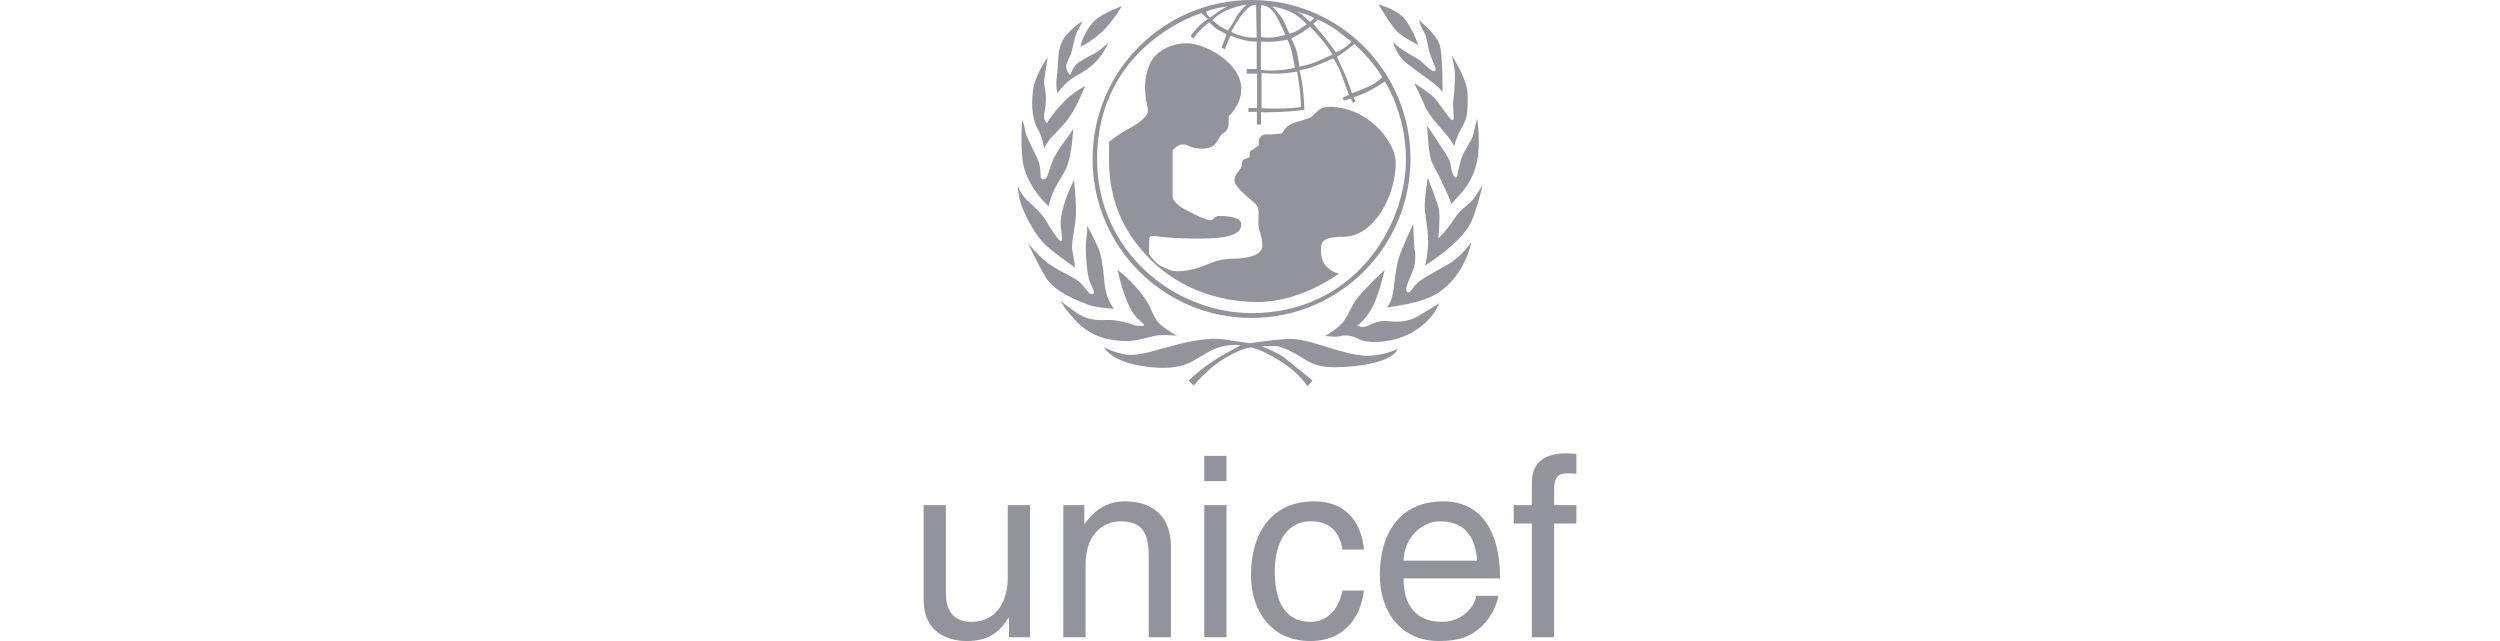<?xml version="1.0" encoding="utf-8"?>
<!-- Generator: Adobe Illustrator 22.0.1, SVG Export Plug-In . SVG Version: 6.00 Build 0)  -->
<svg version="1.1"
	 id="svg6668" inkscape:version="0.92.0 r15299" sodipodi:docname="abbot.svg" xmlns:cc="http://creativecommons.org/ns#" xmlns:dc="http://purl.org/dc/elements/1.1/" xmlns:inkscape="http://www.inkscape.org/namespaces/inkscape" xmlns:rdf="http://www.w3.org/1999/02/22-rdf-syntax-ns#" xmlns:sodipodi="http://sodipodi.sourceforge.net/DTD/sodipodi-0.dtd" xmlns:svg="http://www.w3.org/2000/svg"
	 xmlns="http://www.w3.org/2000/svg" xmlns:xlink="http://www.w3.org/1999/xlink" x="0px" y="0px" viewBox="0 0 292.5 75"
	 style="enable-background:new 0 0 292.5 75;" xml:space="preserve">
<style type="text/css">
	.st0{fill:#93949B;}
</style>
<g>
	<g>
		<path class="st0" d="M155.025,39.284c0,0,0.669-0.261,1.691-1.172
			c1.024-0.903,1.188-2.094,2.106-3.246c1.018-1.282,3.185-3.284,3.185-3.284
			s-0.661,2.765-1.286,4.053c-0.918,1.873-1.925,2.451-1.925,2.451
			s0.505,0.351,1.183,0.047c0.678-0.296,1.397-0.673,2.416-0.565
			c1.021,0.116,2.293,0.147,3.574-0.603c1.28-0.757,2.419-1.497,2.419-1.497
			s-0.804,2.46-4.004,3.823c-2.06,0.885-4.477,0.862-5.231,0.449
			c-0.759-0.414-1.659-0.611-2.301-0.422
			C156.209,39.51,155.025,39.284,155.025,39.284"/>
		<path class="st0" d="M165.364,26.175c0,0,0.023,2.377,0.175,3.209
			c0.152,0.827-0.025,1.851-0.371,2.642c-0.337,0.795-0.914,1.928-0.5,2.152
			c0.424,0.229,0.565-0.678,1.475-1.326c0.906-0.644,2.557-1.487,3.454-2.027
			c1.447-0.875,2.548-2.5,2.548-2.5s-0.637,3.702-3.749,5.851
			c-2.056,1.418-6.142,1.778-6.142,1.778s0.432-0.385,0.658-1.368
			c0.224-0.978,0.33-3.054,0.741-4.375
			C164.064,28.89,165.364,26.175,165.364,26.175"/>
		<path class="st0" d="M167.045,20.794c0,0,1.177,2.962,1.326,3.786
			c0.147,0.831-0.085,3.308-0.085,3.308s0.967-0.874,1.92-2.368
			c0.742-1.178,1.807-1.589,2.416-2.536c0.6-0.942,0.834-1.324,0.834-1.324
			s-0.594,2.626-1.254,4.157c-1.097,2.558-5.472,5.257-5.472,5.257
			s0.231-0.751,0.344-2.22c0.111-1.469-0.261-3.177-0.368-4.279
			C166.603,23.523,167.045,20.794,167.045,20.794"/>
		<path class="st0" d="M166.974,14.737c0,0,0.343,0.414,1.058,1.545
			c0.717,1.131,1.659,2.336,1.697,3.019c0.036,0.679,0.377,1.514,0.604,1.476
			c0.226-0.038,0.223-0.81,0.565-1.986c0.34-1.168,1.347-2.325,1.512-3.187
			c0.136-0.702,0.41-1.703,0.41-1.703s0.533,2.983-0.106,5.4
			c-0.645,2.415-2.072,3.581-2.299,3.889c-0.231,0.298-0.649,0.719-0.649,0.719
			s0.224,0.222-0.449-1.285c-0.675-1.511-1.152-2.445-1.748-3.557
			C167.111,18.214,166.974,14.737,166.974,14.737"/>
		<path class="st0" d="M165.463,9.743c0,0,1.644,0.953,2.399,1.769
			c0.845,0.918,1.794,2.623,2.096,2.547c0.303-0.077-0.018-1.513,0.06-2.079
			c0.082-0.565,0.299-3.116,0.183-3.792c-0.111-0.676-0.318-1.643-0.318-1.643
			s1.877,2.746,1.838,4.706c-0.036,1.962,0.058,2.4-0.827,3.93
			c-0.466,0.809-0.757,1.924-0.757,1.924s-0.274-0.575-0.918-1.366
			c-0.641-0.798-2.028-2.155-2.52-3.365C166.201,11.164,165.463,9.743,165.463,9.743"
			/>
		<path class="st0" d="M162.971,4.944c0,0,0.469,0.431,1.224,0.956
			c0.755,0.531,1.709,0.887,2.235,1.414c0.522,0.526,1.186,1.143,1.453,0.99
			c0.259-0.148-0.076-0.622-0.488-1.758c-0.418-1.135-0.424-2.255-0.759-2.749
			c-0.334-0.487-0.643-1.453-0.643-1.453s2.074,1.615,2.455,2.937
			c0.378,1.318,0.329,5.478,0.329,5.478s-0.373-0.525-1.087-1.054
			c-0.719-0.525-2.522-1.836-3.133-2.317C163.44,6.527,162.971,4.944,162.971,4.944
			"/>
		<g>
			<path class="st0" d="M161.287,0.51c0,0,1.666,0.451,2.722,1.353
				c1.054,0.91,1.926,3.406,1.926,3.406s-1.743-0.874-2.456-1.556
				C162.765,3.038,161.287,0.51,161.287,0.51"/>
			<path class="st0" d="M129.178,40.643c0,0,1.913,0.987,3.387,0.875
				c1.477-0.111,2.843-0.599,5.276-1.232c2.44-0.626,4.299-0.764,5.394-0.569
				c1.09,0.185,3.01,0.436,3.01,0.436s2.487-0.388,4.426-0.493
				c0.984-0.059,2.292,0.231,3.745,0.685c1.408,0.446,3.97,1.261,5.389,1.283
				c2.105,0.028,3.694-0.795,3.694-0.795s-0.204,1.539-5.25,2.024
				c-2.999,0.278-4.234,0.055-5.551-0.792c-1.317-0.849-2.768-1.553-3.419-1.582
				c-0.66-0.033-1.648,0.052-1.648,0.052s1.809,0.655,2.711,1.367
				c0.899,0.713,3.229,2.622,3.229,2.622l-0.579,0.661c0,0-0.899-1.313-2.377-2.383
				c-1.478-1.063-3.548-2.133-4.319-2.133c-0.766,0-3.279,1.148-4.896,2.652
				c-1.548,1.446-1.726,1.805-1.726,1.805l-0.601-0.601c0,0,1.185-1.174,2.762-2.211
				c1.582-1.045,3.255-1.863,3.255-1.863s-0.054-0.163-1.012-0.08
				c-0.959,0.08-1.723,0.194-3.36,1.202c-1.646,1.012-2.277,1.255-3.695,1.418
				c-1.385,0.167-4.16-0.107-5.826-0.814
				C129.53,41.464,129.178,40.643,129.178,40.643"/>
		</g>
		<path class="st0" d="M124.116,35.229c0,0,1.525,1.208,2.238,1.613
			c1.592,0.902,2.987,0.49,3.993,0.628c1.017,0.14,1.916,0.381,2.218,0.522
			c0.305,0.139,1.2,0.22,1.29,0.058c0.093-0.194-0.82-0.569-1.504-1.781
			c-1.001-1.77-1.589-4.673-1.589-4.673s1.502,1.065,2.869,2.871
			c1.368,1.808,1.181,2.697,2.136,3.502c1.008,0.842,1.943,1.309,1.943,1.309
			s-1.253-0.132-2.154-0.051c-0.902,0.08-2.419,0.7-3.802,0.674
			c-1.327-0.024-3.883-0.137-6.02-2.515
			C124.308,35.808,124.116,35.229,124.116,35.229"/>
		<path class="st0" d="M120.287,28.449c0,0,0.901,1.203,2.222,2.266
			c1.312,1.063,3.305,1.696,3.993,2.465c0.686,0.77,0.978,1.397,1.36,1.208
			c0.387-0.194-0.235-0.859-0.485-1.862c-0.254-1.015-0.468-3.72-0.254-4.762
			c0.119-0.547,0.062-1.366,0.062-1.366s0.606,1.028,1.316,2.624
			c0.648,1.477,0.606,4.017,0.898,5.145c0.298,1.181,0.929,1.96,0.929,1.96
			s-2.027-0.106-3.037-0.486c-1.009-0.387-3.854-1.423-4.922-3.174
			C121.305,30.718,120.287,28.449,120.287,28.449"/>
		<path class="st0" d="M119.044,21.692c0,0,0.412,1.051,1.065,1.673
			c0.661,0.624,1.063,0.929,1.829,1.829c0.539,0.634,1.81,3.077,2.219,3.009
			c0.327-0.056-0.163-1.312-0.035-2.546c0.226-2.103,1.535-4.585,1.535-4.585
			s0.303,2.586,0.221,4.122c-0.073,1.535-0.601,3.255-0.41,4.131
			c0.189,0.878,0.298,1.965,0.298,1.965s-1.996-1.332-3.422-2.616
			c-1.413-1.294-2.704-4.105-2.948-4.981
			C119.152,22.822,119.044,21.692,119.044,21.692"/>
		<path class="st0" d="M119.58,14.04c0,0-0.256,3.794,0.223,5.524
			c0.759,2.784,2.894,4.567,2.894,4.567s0.189-0.958,0.656-1.945
			c0.468-0.981,1.207-1.961,1.504-2.754c0.579-1.566,0.712-4.349,0.712-4.349
			s-0.515,0.786-0.982,1.419c-0.464,0.63-1.034,1.391-1.478,2.434
			c-0.438,1.043-0.493,2.002-0.986,2.053c-0.692,0.061-0.108-0.927-0.684-2.273
			c-0.573-1.34-1.393-2.706-1.477-3.36
			C119.882,14.701,119.58,14.04,119.58,14.04"/>
		<path class="st0" d="M122.578,6.701c0,0-1.506,2.054-1.726,3.932
			c-0.215,1.891-0.075,3.407,0.658,4.653c0.493,0.848,0.652,2.106,0.652,2.106
			s0.252-0.65,0.879-1.342c0.626-0.683,1.718-1.661,2.486-2.976
			c0.771-1.314,1.451-3.039,1.451-3.039s-1.228,0.693-1.916,1.32
			c-1.729,1.569-2.573,3.059-2.573,3.059s-0.486-0.436-0.327-1.069
			c0.173-0.63,0.249-1.591,0.198-2.301c-0.059-0.704-0.281-1.113-0.15-1.994
			C122.359,8.175,122.578,6.701,122.578,6.701"/>
		<path class="st0" d="M126.672,2.454c0,0-2.019,1.231-2.567,2.763
			c-0.413,1.171-0.248,2.403-0.44,3.637c-0.187,1.228,0.055,2.077,0.055,2.077
			s0.161-0.305,0.88-1.065c0.711-0.766,1.831-1.229,2.618-1.787
			c1.7-1.172,2.466-3.086,2.466-3.086s-0.986,0.902-1.483,1.179
			c-0.486,0.272-1.415,0.709-2.093,1.205c-0.501,0.347-0.902,1.384-0.902,1.384
			s-0.636-0.592-0.418-1.25c0.22-0.656,0.547-1.151,0.68-1.805
			c0.139-0.657,0.331-1.616,0.605-2.106
			C126.335,3.147,126.672,2.454,126.672,2.454"/>
		<path class="st0" d="M128.143,2.356c0.825-0.789,3.114-1.635,3.114-1.635
			s-0.986,1.645-2.049,2.735c-1.238,1.271-2.792,2.021-2.792,2.021
			S126.721,3.721,128.143,2.356"/>
		<path class="st0" d="M138.868,5.062c2.118,0,6.366,2.287,6.366,5.337
			c0,1.912-1.483,3.2-1.483,3.2s0.061,1.063-0.089,1.387
			c-0.278,0.615-0.558,0.434-0.923,0.987c-0.37,0.552-0.521,1.415-2.063,1.415
			c-1.546,0-1.511-0.493-2.249-0.493c-0.736,0-1.231,0.707-1.231,0.707v5.515
			c0,0,0.154,0.703,1.539,1.444c1.384,0.741,2.469,1.202,2.896,1.202
			c0.428,0,0.427-0.492,0.951-0.492c0.526,0,2.65,0,2.65,0.986
			c0,0.986-1.046,1.659-4.866,1.659c-3.816,0-4.985-0.305-5.419-0.305
			c-0.433,0-0.493,0.093-0.493,0.676c0,0.586-0.028,1.415-0.028,1.415
			s0.641,1.019,1.413,1.418c0.771,0.4,1.205,0.615,2.065,0.615
			c0.86,0,2.151-0.276,3.202-0.741c1.049-0.46,2.061-0.735,3.267-0.735
			c1.2,0,3.322-0.276,3.322-1.508c0-1.235-0.459-1.664-0.459-2.617
			c0-0.955,0.15-1.793-0.308-2.252c-0.458-0.457-2.495-1.936-2.495-2.767
			c0-0.831,0.742-1.201,0.833-1.663c0.091-0.462,0.029-0.737,0.338-0.832
			c0.308-0.091,0.554-0.217,0.554-0.217l0.152-0.768c0,0,0.405-0.189,0.617-0.373
			c0.214-0.182,0.396-0.304,0.396-0.304s-0.182-0.587,0.158-0.956
			c0.338-0.368,0.803-0.279,1.139-0.279c0.337,0,1.381-0.123,1.381-0.123
			s0.336-0.608,0.715-0.89c0.617-0.466,2.304-0.708,2.738-1.047
			c0.431-0.337,0.892-1.171,2.033-1.171c4.677,0,7.818,4.221,7.818,6.497
			c0,3.941-2.555,8.71-6.124,8.71c-2.805,0-2.618,0.831-2.618,1.756
			c0,2.156,2.096,2.555,2.096,2.555s-4.407,3.325-9.519,3.325
			c-4.858,0-9.691-1.79-13.166-5.622c-2.394-2.631-4.218-6.127-4.218-10.926
			c0-1.888,0.005-2.202,0.005-2.202s1.27-0.993,2.043-1.385
			c0.775-0.388,2.493-1.391,2.493-2.216c0-0.82-0.322-1.137-0.322-2.878
			c0-0.803,0.199-2.264,0.931-3.255C135.762,5.7,137.259,5.062,138.868,5.062"/>
		<path class="st0" d="M146.43,0c-10.274,0-18.599,8.328-18.599,18.599
			c0,10.274,8.325,18.601,18.599,18.601c10.27,0,18.597-8.327,18.597-18.601
			C165.027,8.328,156.7,0,146.43,0L146.43,0z M160.315,7.066
			c0.968,1.145,1.397,1.965,1.397,1.965s-0.643,0.656-1.388,1.01
			c-0.746,0.349-2.139,0.876-2.139,0.876s-0.51-1.585-0.92-2.43
			c-0.411-0.84-0.835-1.837-0.835-1.837s0.41-0.278,1.017-0.708
			c0.603-0.427,1.014-0.801,1.014-0.801S159.504,6.103,160.315,7.066L160.315,7.066
			z M154.176,2.283c0,0,1.262,0.551,2.107,1.18
			c0.844,0.624,1.82,1.391,1.82,1.391s-0.15,0.263-0.621,0.619
			c-0.471,0.357-1.163,0.666-1.163,0.666s-0.623-0.877-1.15-1.545
			c-0.524-0.667-1.51-1.803-1.51-1.803s0.222-0.214,0.337-0.352
			C154.113,2.3,154.176,2.283,154.176,2.283L154.176,2.283z M151.743,6.158
			c-0.197-0.866-0.673-1.663-0.673-1.663s0.773-0.377,1.281-0.707
			c0.511-0.332,0.92-0.667,0.92-0.667s0.885,0.885,1.528,1.685
			c0.639,0.801,1.095,1.571,1.095,1.571s-0.822,0.371-1.76,0.8
			c-0.938,0.429-2.118,0.608-2.118,0.608S151.939,7.022,151.743,6.158L151.743,6.158
			z M152.214,12.505c0,0-0.433,0.119-1.879,0.18c-1.449,0.058-2.731-0.024-2.731-0.024
			V8.547c0,0,1.122,0.075,1.947,0.075c0.82,0,2.212-0.249,2.212-0.249
			s0.08,0.645,0.252,1.683C152.192,11.094,152.214,12.505,152.214,12.505
			L152.214,12.505z M152.677,1.638c0.51,0.138,1.109,0.5,1.109,0.5
			l-0.536,0.417c0,0-0.389-0.351-0.724-0.687c-0.383-0.386-1.171-0.62-1.171-0.62
			S152.168,1.502,152.677,1.638L152.677,1.638z M151.211,1.497
			c0.947,0.517,1.67,1.346,1.67,1.346s-0.354,0.235-0.844,0.589
			c-0.486,0.357-1.181,0.501-1.181,0.501s-0.431-1.028-0.741-1.616
			c-0.292-0.547-1.25-1.569-1.25-1.569S150.265,0.977,151.211,1.497
			L151.211,1.497z M147.522,0.64c0,0,1.018-0.269,1.946,1.49
			c0.482,0.91,0.923,1.947,0.923,1.947s-0.72,0.219-1.442,0.299
			c-0.725,0.076-1.427-0.038-1.427-0.038V0.64L147.522,0.64z M147.514,4.867
			c0,0,0.7,0.058,1.507,0c0.808-0.054,1.584-0.227,1.584-0.227
			s0.278,0.295,0.538,1.462c0.235,1.062,0.359,1.822,0.359,1.822
			s-0.856,0.233-2.067,0.312c-1.214,0.077-1.919-0.061-1.919-0.061V4.867
			L147.514,4.867z M146.965,0.64l0.068,3.752c0,0-0.803,0.073-1.687-0.167
			c-0.88-0.24-1.29-0.501-1.29-0.501s0.473-0.945,1.078-1.768
			C146.474,0.116,146.965,0.64,146.965,0.64L146.965,0.64z M145.828,0.545
			c0,0-0.864,0.812-1.246,1.555c-0.383,0.742-0.906,1.456-0.906,1.456
			s-0.67-0.287-1.124-0.623c-0.454-0.333-0.695-0.573-0.695-0.573
			s0.737-0.84,2.054-1.316C145.225,0.57,145.828,0.545,145.828,0.545
			L145.828,0.545z M142.338,0.977c0.696-0.167,1.243-0.213,1.243-0.213
			s-0.765,0.379-1.196,0.713c-0.432,0.335-0.813,0.576-0.813,0.576
			s-0.209-0.147-0.311-0.314c-0.097-0.167-0.144-0.381-0.144-0.381
			S141.642,1.143,142.338,0.977L142.338,0.977z M146.463,36.632
			c-9.139,0-18.102-7.285-18.102-17.995c0-13.425,12.207-17.11,12.207-17.11
			l0.74,0.692c0,0-0.651,0.424-1.175,0.978c-0.521,0.551-0.836,1.027-0.836,1.027
			l0.314,0.289c0,0,0.378-0.556,0.809-0.982c0.432-0.429,1.054-0.93,1.054-0.93
			s0.626,0.643,1.028,0.883c0.403,0.241,0.978,0.501,0.978,0.501
			s-0.046,0.311-0.214,0.694c-0.165,0.382-0.335,0.883-0.335,0.883l0.382,0.215
			c0,0,0.267-0.739,0.405-1.026c0.143-0.285,0.262-0.573,0.262-0.573
			s0.912,0.382,1.7,0.55c0.789,0.167,1.36,0.145,1.36,0.145v3.201h-1.171
			v0.546h1.21v4.017h-1.015v0.455h0.99v1.478h0.489v-1.432
			c0,0,0.642,0.027,2.318-0.045c1.675-0.075,2.751-0.24,2.751-0.24
			s-0.047-1.53-0.192-2.652c-0.146-1.124-0.384-1.984-0.384-1.984
			s0.953-0.119,2.006-0.549c1.056-0.429,1.957-0.836,1.957-0.836
			s0.556,0.81,0.983,1.96c0.427,1.149,0.833,2.313,0.833,2.313l-0.712,0.313
			l0.119,0.359l0.827-0.246l0.239,0.499l0.316-0.141l-0.233-0.506
			c0,0,0.984-0.295,1.963-0.822c0.982-0.528,1.697-1.027,1.697-1.027
			s2.462,3.747,2.462,9.067C164.494,26.777,158.175,36.632,146.463,36.632"/>
		<path class="st0" d="M129.632,15.281"/>
		<path class="st0" d="M132.978,8.01"/>
	</g>
	<g>
		<path class="st0" d="M118.055,74.557V72.311l-0.059-0.06C116.902,74.056,115.572,75,113.09,75
			c-2.275,0-5.024-1.093-5.024-4.787V59.101h2.601v10.256
			c0,2.541,1.301,3.397,2.985,3.397c3.28,0,4.256-2.896,4.256-5.142v-8.511h2.601
			v15.457H118.055"/>
		<path class="st0" d="M136.999,74.557h-2.6v-9.516c0-2.689-0.768-4.048-3.311-4.048
			c-1.477,0-4.078,0.945-4.078,5.142v8.423h-2.601V59.101h2.453v2.187h0.059
			c0.563-0.828,2.01-2.631,4.671-2.631c2.392,0,5.407,0.975,5.407,5.38V74.557"
			/>
		<path class="st0" d="M140.9,56.293v-2.955h2.601v2.955H140.9L140.9,56.293z
			 M143.501,74.557h-2.601V59.101h2.601V74.557"/>
		<path class="st0" d="M157.067,64.302c-0.325-2.068-1.479-3.309-3.665-3.309
			c-3.222,0-4.256,3.072-4.256,5.822c0,2.66,0.651,5.939,4.225,5.939
			c1.746,0,3.253-1.3,3.696-3.664h2.511C159.312,71.543,157.804,75,153.283,75
			c-4.345,0-6.915-3.28-6.915-7.742c0-4.787,2.304-8.6,7.418-8.6
			c4.048,0,5.587,2.956,5.792,5.645H157.067"/>
		<path class="st0" d="M175.301,69.711c-0.088,0.739-0.798,2.926-2.748,4.225
			C171.843,74.409,170.839,75,168.356,75c-4.344,0-6.916-3.28-6.916-7.742
			c0-4.787,2.305-8.6,7.419-8.6c4.462,0,6.65,3.546,6.65,9.014h-11.29
			c0,3.221,1.506,5.082,4.492,5.082c2.454,0,3.902-1.892,3.989-3.043H175.301
			L175.301,69.711z M172.819,65.602c-0.148-2.392-1.153-4.609-4.314-4.609
			c-2.394,0-4.285,2.216-4.285,4.609H172.819"/>
		<path class="st0" d="M181.833,61.257v13.3h-2.601V61.257h-2.127v-2.157h2.127v-2.661
			c0-2.334,1.478-3.397,4.02-3.397c0.384,0,0.769,0.028,1.183,0.059v2.335
			c-0.327-0.031-0.741-0.06-1.065-0.06c-1.122,0-1.537,0.561-1.537,1.802v1.921
			h2.602v2.157H181.833"/>
	</g>
</g>
</svg>
